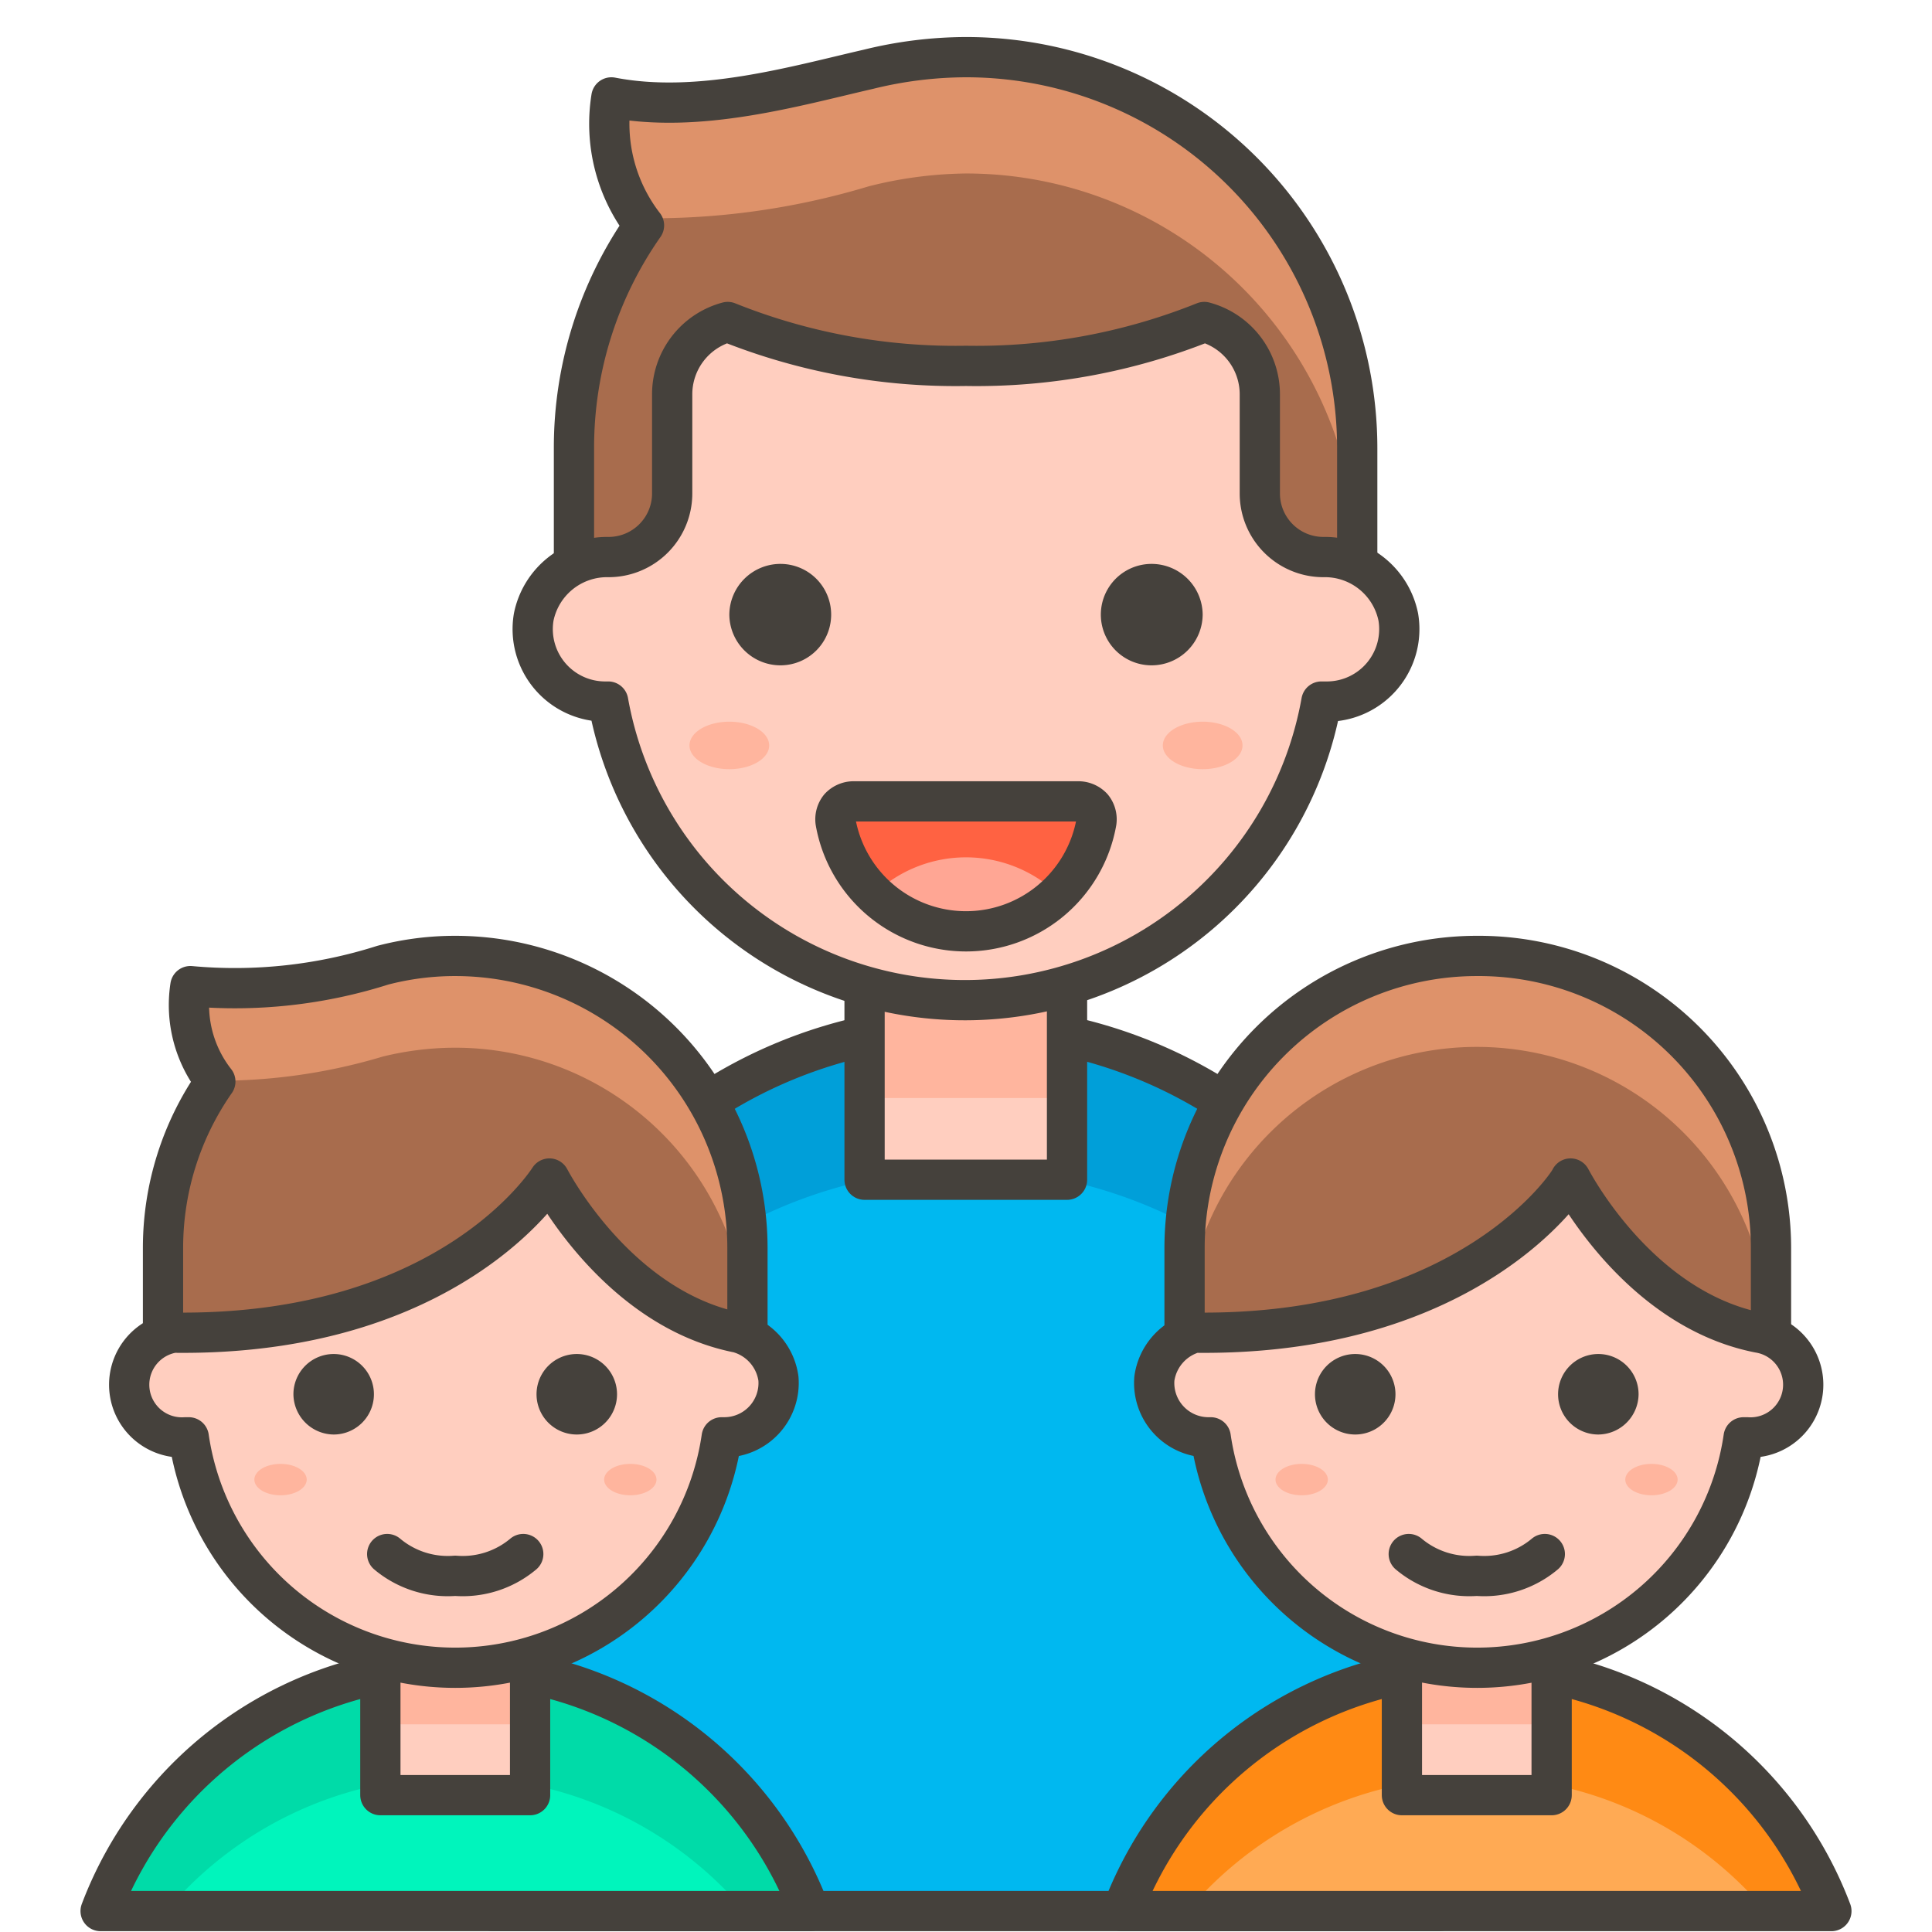 <svg viewBox="0 0 48 48" xmlns="http://www.w3.org/2000/svg"><path d="M24,1.42a10.22,10.22,0,0,0-2.42.3c-1.83.42-4.22,1.12-6.39.7A4.13,4.13,0,0,0,16,5.6a9.62,9.62,0,0,0-1.74,5.54v5.08H33.72V11.14A9.72,9.72,0,0,0,24,1.42Z" fill="#a86c4d"></path><path d="M24,1.42a10.22,10.22,0,0,0-2.42.3c-1.83.42-4.22,1.12-6.39.7a4.38,4.38,0,0,0,.67,3,18.62,18.62,0,0,0,5.72-.79A10.22,10.22,0,0,1,24,4.31,9.72,9.72,0,0,1,33.72,14V11.14A9.72,9.72,0,0,0,24,1.42Z" fill="#de926a"></path><path d="M24,1.42a10.22,10.22,0,0,0-2.42.3c-1.83.42-4.22,1.12-6.39.7A4.13,4.13,0,0,0,16,5.6a9.62,9.62,0,0,0-1.74,5.54v5.08H33.72V11.14A9.72,9.72,0,0,0,24,1.42Z" fill="none" stroke="#45413c" stroke-linecap="round" stroke-linejoin="round"></path><path d="M24,25.47h0A11.75,11.75,0,0,1,35.75,37.22V47.48a0,0,0,0,1,0,0H12.25a0,0,0,0,1,0,0V37.22A11.75,11.75,0,0,1,24,25.47Z" fill="#00b8f0"></path><path d="M24,25.47A11.75,11.75,0,0,0,12.25,37.22v3.59a11.75,11.75,0,0,1,23.5,0V37.22A11.75,11.75,0,0,0,24,25.47Z" fill="#009fd9"></path><path d="M24,25.47h0A11.75,11.75,0,0,1,35.75,37.22V47.48a0,0,0,0,1,0,0H12.25a0,0,0,0,1,0,0V37.22A11.75,11.75,0,0,1,24,25.47Z" fill="none" stroke="#45413c" stroke-linecap="round" stroke-linejoin="round"></path><path d="M21.480 21.460 L26.510 21.460 L26.510 29.310 L21.480 29.310 Z" fill="#ffcebf"></path><path d="M21.480 21.460 L26.510 21.460 L26.510 27.280 L21.480 27.280 Z" fill="#ffb59e"></path><path d="M21.480 21.460 L26.510 21.460 L26.510 29.310 L21.480 29.310 Z" fill="none" stroke="#45413c" stroke-linecap="round" stroke-linejoin="round"></path><path d="M34.74,15.33a1.86,1.86,0,0,0-1.86-1.49,1.58,1.58,0,0,1-1.58-1.58V9.8A1.86,1.86,0,0,0,29.92,8,15.2,15.2,0,0,1,24,9.09,15.2,15.2,0,0,1,18.08,8,1.86,1.86,0,0,0,16.7,9.8v2.46a1.58,1.58,0,0,1-1.58,1.58,1.86,1.86,0,0,0-1.86,1.49A1.8,1.8,0,0,0,15,17.43h.11a9,9,0,0,0,17.72,0H33A1.8,1.8,0,0,0,34.74,15.33Z" fill="#ffcebf" stroke="#45413c" stroke-linecap="round" stroke-linejoin="round"></path><path d="M18.62,15.27a.77.77,0,0,0,.77.76.76.76,0,0,0,0-1.52A.77.77,0,0,0,18.62,15.27Z" fill="#45413c" stroke="#45413c" stroke-linecap="round" stroke-linejoin="round"></path><path d="M29.38,15.27a.77.77,0,0,1-.77.76.76.76,0,0,1,0-1.52A.77.77,0,0,1,29.38,15.27Z" fill="#45413c" stroke="#45413c" stroke-linecap="round" stroke-linejoin="round"></path><path d="M21.19,19.91a.48.48,0,0,0-.33.15.47.47,0,0,0-.1.36,3.29,3.29,0,0,0,6.48,0,.47.47,0,0,0-.1-.36.48.48,0,0,0-.33-.15Z" fill="#ff6242"></path><path d="M24,23.16a3.3,3.3,0,0,0,2.3-.93,3.31,3.31,0,0,0-4.6,0A3.3,3.3,0,0,0,24,23.16Z" fill="#ffa694"></path><path d="M21.19,19.91a.48.48,0,0,0-.33.15.47.47,0,0,0-.1.36,3.29,3.29,0,0,0,6.48,0,.47.47,0,0,0-.1-.36.48.48,0,0,0-.33-.15Z" fill="none" stroke="#45413c" stroke-linecap="round" stroke-linejoin="round"></path><path d="M17.130 18.520 A0.99 0.59 0 1 0 19.110 18.520 A0.99 0.59 0 1 0 17.130 18.520 Z" fill="#ffb59e"></path><path d="M28.890 18.520 A0.99 0.59 0 1 0 30.870 18.520 A0.99 0.59 0 1 0 28.890 18.520 Z" fill="#ffb59e"></path><path d="M20.12,47.48a9.42,9.42,0,0,0-17.62,0Z" fill="#00f5bc"></path><path d="M11.31,44.15a9.4,9.4,0,0,1,7.19,3.33h1.62a9.42,9.42,0,0,0-17.62,0H4.13A9.36,9.36,0,0,1,11.31,44.15Z" fill="#00dba8"></path><path d="M20.12,47.48a9.42,9.42,0,0,0-17.62,0Z" fill="none" stroke="#45413c" stroke-linecap="round" stroke-linejoin="round"></path><path d="M9.450 38.200 L13.170 38.200 L13.170 44.600 L9.450 44.600 Z" fill="#ffcebf"></path><path d="M9.450 38.200 L13.170 38.200 L13.170 42.840 L9.450 42.840 Z" fill="#ffb59e"></path><path d="M9.450 38.200 L13.170 38.200 L13.170 44.600 L9.450 44.600 Z" fill="none" stroke="#45413c" stroke-linecap="round" stroke-linejoin="round"></path><path d="M11.31,23.75a7.1,7.1,0,0,0-1.8.23,12.11,12.11,0,0,1-4.78.52,3.08,3.08,0,0,0,.62,2.37A7.22,7.22,0,0,0,4.05,31v3.8H18.57V31A7.26,7.26,0,0,0,11.31,23.75Z" fill="#a86c4d"></path><path d="M11.31,23.75a7.1,7.1,0,0,0-1.8.23,12.11,12.11,0,0,1-4.78.52,3.11,3.11,0,0,0,.6,2.35,14.21,14.21,0,0,0,4.18-.6,7.58,7.58,0,0,1,1.8-.22,7.26,7.26,0,0,1,7.26,7.26V31A7.26,7.26,0,0,0,11.31,23.75Z" fill="#de926a"></path><path d="M11.31,23.75a7.1,7.1,0,0,0-1.8.23,12.11,12.11,0,0,1-4.78.52,3.08,3.08,0,0,0,.62,2.37A7.22,7.22,0,0,0,4.05,31v3.8H18.57V31A7.26,7.26,0,0,0,11.31,23.75Z" fill="none" stroke="#45413c" stroke-linecap="round" stroke-linejoin="round"></path><path d="M4.31,33.11a1.31,1.31,0,0,0,.3,2.6h.08a6.69,6.69,0,0,0,13.24,0H18a1.35,1.35,0,0,0,1.34-1.46,1.38,1.38,0,0,0-1-1.14c-3-.59-4.65-3.76-4.69-3.83C13.59,29.37,11.15,33.2,4.31,33.11Z" fill="#ffcebf" stroke="#45413c" stroke-linecap="round" stroke-linejoin="round"></path><path d="M7.79,34.64a.51.51,0,0,0,.5.5.5.5,0,0,0,.5-.5.5.5,0,0,0-.5-.5A.5.5,0,0,0,7.79,34.64Z" fill="#45413c" stroke="#45413c" stroke-linecap="round" stroke-linejoin="round"></path><path d="M14.83,34.64a.5.5,0,0,1-1,0,.5.5,0,0,1,1,0Z" fill="#45413c" stroke="#45413c" stroke-linecap="round" stroke-linejoin="round"></path><path d="M6.320 36.760 A0.65 0.39 0 1 0 7.620 36.760 A0.65 0.39 0 1 0 6.320 36.760 Z" fill="#ffb59e"></path><path d="M15.010 36.760 A0.65 0.39 0 1 0 16.310 36.760 A0.65 0.39 0 1 0 15.010 36.760 Z" fill="#ffb59e"></path><path d="M9.62,38.61a2.34,2.34,0,0,0,1.69.54A2.34,2.34,0,0,0,13,38.61" fill="none" stroke="#45413c" stroke-linecap="round" stroke-linejoin="round"></path><path d="M36.69,23.75A7.26,7.26,0,0,0,29.43,31V34.8H44V31A7.26,7.26,0,0,0,36.69,23.75Z" fill="#a86c4d"></path><path d="M36.69,23.75A7.26,7.26,0,0,0,29.43,31v2.27a7.26,7.26,0,0,1,14.52,0V31A7.26,7.26,0,0,0,36.69,23.75Z" fill="#de926a"></path><path d="M45.5,47.48a9.42,9.42,0,0,0-17.62,0Z" fill="#ffaa54"></path><path d="M36.69,44.15a9.36,9.36,0,0,1,7.18,3.33H45.5a9.42,9.42,0,0,0-17.62,0H29.5A9.4,9.4,0,0,1,36.69,44.15Z" fill="#ff8a14"></path><path d="M45.5,47.48a9.42,9.42,0,0,0-17.62,0Z" fill="none" stroke="#45413c" stroke-linecap="round" stroke-linejoin="round"></path><path d="M34.830 38.200 L38.550 38.200 L38.550 44.600 L34.830 44.600 Z" fill="#ffcebf"></path><path d="M34.830 38.200 L38.550 38.200 L38.550 42.840 L34.830 42.840 Z" fill="#ffb59e"></path><path d="M34.830 38.200 L38.550 38.200 L38.550 44.600 L34.830 44.600 Z" fill="none" stroke="#45413c" stroke-linecap="round" stroke-linejoin="round"></path><path d="M36.69,23.75A7.26,7.26,0,0,0,29.43,31V34.8H44V31A7.26,7.26,0,0,0,36.69,23.75Z" fill="none" stroke="#45413c" stroke-linecap="round" stroke-linejoin="round"></path><path d="M29.68,33.11a1.38,1.38,0,0,0-1,1.14A1.35,1.35,0,0,0,30,35.71h.08a6.69,6.69,0,0,0,13.24,0h.08a1.31,1.31,0,0,0,.3-2.6c-3-.59-4.64-3.76-4.68-3.83C39,29.37,36.52,33.2,29.68,33.11Z" fill="#ffcebf" stroke="#45413c" stroke-linecap="round" stroke-linejoin="round"></path><path d="M33.17,34.64a.5.5,0,0,0,1,0,.5.5,0,0,0-1,0Z" fill="#45413c" stroke="#45413c" stroke-linecap="round" stroke-linejoin="round"></path><path d="M40.21,34.64a.51.51,0,0,1-.5.5.5.5,0,0,1-.5-.5.5.5,0,0,1,.5-.5A.5.5,0,0,1,40.21,34.64Z" fill="#45413c" stroke="#45413c" stroke-linecap="round" stroke-linejoin="round"></path><path d="M31.690 36.760 A0.65 0.39 0 1 0 32.990 36.760 A0.65 0.39 0 1 0 31.690 36.760 Z" fill="#ffb59e"></path><path d="M40.380 36.760 A0.65 0.39 0 1 0 41.680 36.760 A0.65 0.39 0 1 0 40.380 36.760 Z" fill="#ffb59e"></path><path d="M35,38.61a2.34,2.34,0,0,0,1.69.54,2.34,2.34,0,0,0,1.69-.54" fill="none" stroke="#45413c" stroke-linecap="round" stroke-linejoin="round"></path></svg>